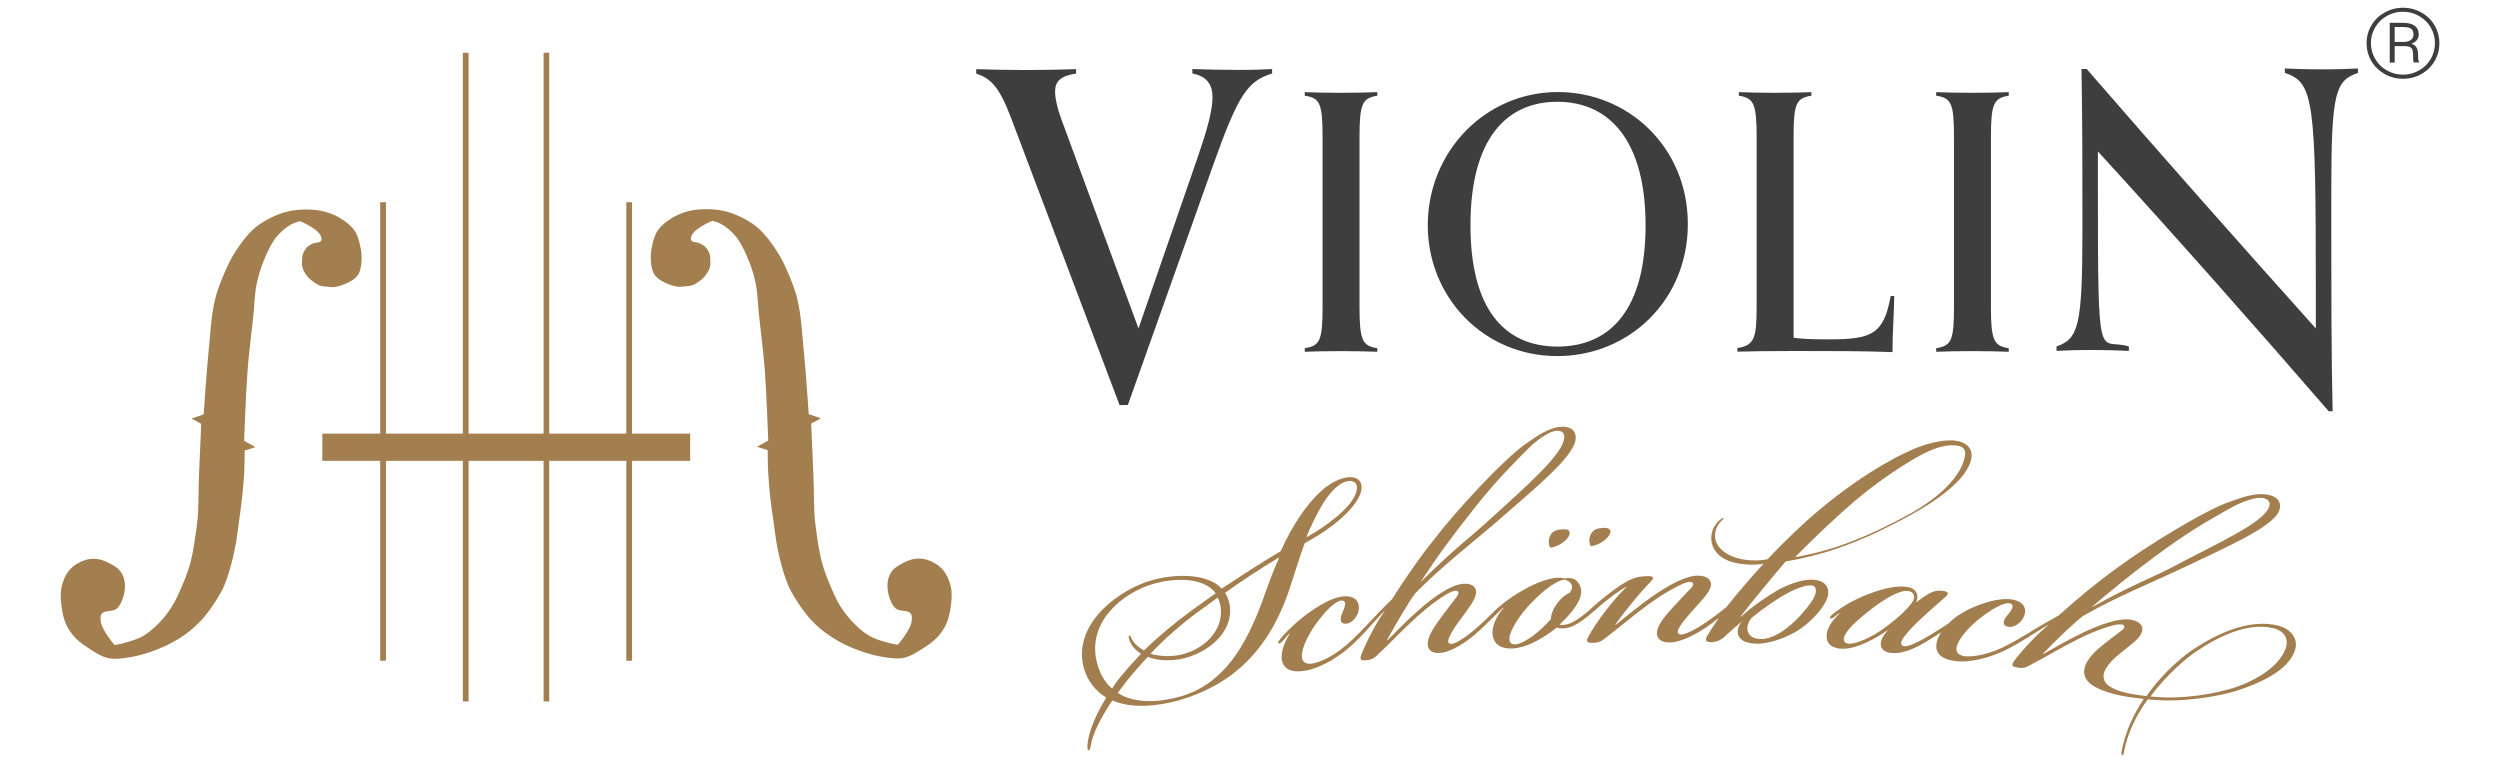 <?xml version="1.0" encoding="utf-8"?>
<!-- Generator: Adobe Illustrator 25.3.1, SVG Export Plug-In . SVG Version: 6.00 Build 0)  -->
<svg version="1.1" baseProfile="basic" id="Vrstva_1"
	 xmlns="http://www.w3.org/2000/svg" xmlns:xlink="http://www.w3.org/1999/xlink" x="0px" y="0px" viewBox="0 0 2260 690"
	 xml:space="preserve">
<style type="text/css">
	.st0{fill-rule:evenodd;clip-rule:evenodd;fill:#A37E4E;}
	.st1{fill:#A37E4E;}
	.st2{fill:#3F3E3E;}
</style>
<g>
	<g>
		<g>
			<path class="st0" d="M311.2,257c4.5-1.8,9.2-4.2,12.1-8.1c2.3-3.1,3-7.3,3.4-11.1c0.6-5.1,0-10.3-1-15.2
				c-1.1-4.9-2.4-10-5.2-14.1c-3.1-4.5-7.6-7.9-12.2-10.8c-4.4-2.9-9.4-4.9-14.5-6.3c-5.1-1.4-10.3-1.9-15.6-2
				c-6.1-0.1-12.3,0.4-18.2,1.8c-6,1.4-11.8,3.8-17.3,6.7c-5.1,2.7-10,5.9-14.2,9.8c-6.1,5.7-11.1,12.7-15.7,19.8
				c-3.4,5.2-6.2,10.8-8.7,16.5c-3.9,8.8-7.6,17.8-9.8,27.1c-3.5,14.7-4,30-5.6,45c-2,19.4-4.6,58.5-4.6,58.5l-11,3.8l8.8,4.7
				c0,0-1.4,32.5-2.1,48.8c-0.6,14.6,0.1,29.3-1.9,43.7c-1.5,10.4-2.8,21.1-5.3,31.3c-2.7,10.8-7.4,21.9-12.2,32.2
				c-3.4,7.2-7.8,14-12.9,20c-5.2,6-11.2,11.7-17.9,15.7c-5.5,3.2-11.7,4.8-17.8,6.6c-2.7,0.8-8.2,1.7-8.2,1.7S91.8,569.7,91,561.2
				c-0.2-2.2-0.4-5,1.1-6.6c3.1-3.2,10-1.4,13.3-4.3c3.4-3,5.2-7.6,6.4-12c1.2-4.4,1.6-9.1,0.7-13.6c-0.6-3.1-2-6.1-3.9-8.5
				c-2.2-2.8-5.3-4.7-8.3-6.3c-3.8-2.1-7.9-3.9-12.1-4.5c-3.8-0.5-7.7-0.3-11.3,0.9c-5.2,1.7-10.3,4.6-13.9,8.8
				c-3.8,4.3-6.2,10.1-7.4,15.8c-1.3,6-0.6,12.4,0.2,18.4c0.7,5.1,1.8,10.2,3.9,14.9c2,4.4,4.7,8.5,8,12c3.6,3.9,8,6.9,12.4,9.8
				c5.6,3.6,11.3,7.5,17.7,8.9c5.6,1.3,11.6,0.4,17.3-0.4c12.2-1.7,24.7-6,35.9-11.3c7.7-3.6,16-8.9,21.5-13.6
				c4.8-4,8.7-7.8,12.7-12.6c5.4-6.6,10.2-13.9,14.4-21.3c2.2-3.9,3.9-8,5.4-12.3c3-8.7,5.5-18.2,7.3-27.3c2-9.4,2.8-18.6,4.2-28.1
				c2-13.1,3.3-26.4,4.2-39.6c0.4-7,0.5-21.1,0.5-21.1l9.7-3.1l-10.2-5.7c0,0,1.5-42.4,3.1-63.5c1.3-16.8,3.5-33.5,5.3-50.2
				c1-9.7,1-19.5,3.1-29c1.8-8.3,4.5-16.5,7.9-24.2c2.8-6.3,5.8-12.6,10.2-17.9c3.6-4.3,8-8,12.8-10.8c2.5-1.4,8-3,8-3l0,0
				c0,0,20.8,8.2,19.5,16.9c-0.4,3-5.5,2.1-8.1,3.5c-1.9,1-4,2-5.4,3.7c-2,2.4-3.7,5.5-3.9,8.7c-0.1,2.7-0.4,6.3,0.1,8.6
				c0.6,2.9,2.9,6.5,4.8,8.8c2.2,2.7,6.2,5.5,9.2,7.2c3.5,1.9,8.3,1.8,12.2,2.2C303.5,259.9,307.4,258.4,311.2,257z"/>
			<path class="st0" d="M859.6,530.7c-1.2-5.7-3.6-11.4-7.4-15.8c-3.7-4.2-8.8-7.1-13.9-8.8c-3.6-1.2-7.6-1.4-11.3-0.9
				c-4.3,0.6-8.3,2.4-12.1,4.5c-3,1.7-6.2,3.6-8.3,6.3c-1.9,2.4-3.3,5.5-3.9,8.5c-0.8,4.5-0.5,9.2,0.7,13.6c1.2,4.4,3.1,9,6.4,12
				c3.3,2.9,10.3,1.1,13.3,4.3c1.5,1.6,1.4,4.4,1.1,6.6c-0.8,8.5-12.6,21.9-12.6,21.9s-5.5-1-8.2-1.7c-6.1-1.7-12.3-3.3-17.8-6.6
				c-6.8-4-12.7-9.7-17.9-15.7s-9.6-12.7-12.9-20c-4.8-10.3-9.5-21.4-12.2-32.2c-2.6-10.2-3.9-20.8-5.3-31.3
				c-2-14.4-1.3-29.1-1.9-43.7c-0.7-16.3-2.1-48.8-2.1-48.8l8.8-4.7l-11-3.8c0,0-2.6-39-4.6-58.5c-1.5-15-2.1-30.3-5.6-45
				c-2.2-9.4-5.9-18.4-9.8-27.2c-2.5-5.7-5.3-11.3-8.7-16.5c-4.6-7.1-9.6-14-15.7-19.8c-4.2-4-9.1-7.2-14.2-9.8
				c-5.5-2.9-11.3-5.3-17.3-6.7c-5.9-1.4-12.1-1.9-18.2-1.8c-5.2,0.1-10.5,0.6-15.6,2s-10,3.5-14.5,6.3c-4.5,2.9-9.1,6.3-12.2,10.8
				c-2.8,4.1-4.2,9.2-5.2,14.1c-1.1,5-1.6,10.2-1,15.2c0.4,3.9,1.2,8,3.4,11.1c2.9,4,7.6,6.4,12.1,8.1c3.8,1.5,7.7,2.9,11.7,2.5
				c3.9-0.4,8.7-0.3,12.2-2.2c3-1.7,7-4.4,9.2-7.2c1.9-2.3,4.2-5.9,4.8-8.8c0.5-2.3,0.3-6,0.1-8.6c-0.2-3.2-1.9-6.3-3.9-8.7
				c-1.4-1.7-3.5-2.6-5.4-3.7c-2.6-1.4-7.7-0.5-8.1-3.5c-1.3-8.7,19.4-16.9,19.5-16.9l0,0l0,0l0,0c0,0,5.5,1.5,8,3
				c4.8,2.8,9.2,6.5,12.8,10.8c4.3,5.2,7.4,11.6,10.2,17.9c3.4,7.7,6.2,15.9,7.9,24.2c2,9.5,2.1,19.3,3.1,29
				c1.8,16.7,4,33.5,5.3,50.2c1.6,21.1,3.1,63.5,3.1,63.5l-10.2,5.7l9.7,3.1c0,0,0,14.1,0.5,21.1c0.8,13.3,2.2,26.5,4.2,39.6
				c1.5,9.5,2.3,18.7,4.2,28.1c1.9,9,4.3,18.5,7.3,27.3c1.5,4.3,3.2,8.4,5.4,12.3c4.2,7.4,9,14.7,14.4,21.3
				c3.9,4.8,7.9,8.6,12.7,12.6c5.6,4.6,13.8,9.9,21.5,13.6c11.2,5.3,23.7,9.5,35.9,11.3c5.7,0.8,11.7,1.7,17.3,0.4
				c6.4-1.5,12.1-5.4,17.7-8.9c4.4-2.8,8.8-5.9,12.4-9.8c3.2-3.5,6-7.6,8-12c2.1-4.7,3.2-9.8,3.9-14.9
				C860.2,543,860.9,536.7,859.6,530.7z"/>
			<polygon class="st0" points="571.3,182.8 566.2,182.8 566.2,392 496.5,392 496.5,47.7 491.4,47.7 491.4,392 423.6,392 
				423.6,47.7 418.4,47.7 418.4,392 348.9,392 348.9,182.8 343.7,182.8 343.7,392 291.4,392 291.4,416.6 343.7,416.6 343.7,597.3 
				348.9,597.3 348.9,416.6 418.4,416.6 418.4,634.1 423.6,634.1 423.6,416.6 491.4,416.6 491.4,634.1 496.5,634.1 496.5,416.6 
				566.2,416.6 566.2,597.3 571.3,597.3 571.3,416.6 623.9,416.6 623.9,392 571.3,392 			"/>
		</g>
	</g>
	<g>
		<g>
			<path class="st1" d="M1179.4,491.2c3.1-1.9,6.3-3.7,9.5-5.6c23.5-14,42.3-32.7,42-45.3c-0.2-8.4-8.1-9.8-14.1-8.6
				c-7.2,1.3-15.2,5.7-22.4,12.1c-13.8,12.6-26.4,31.7-36.6,54.4c-18.4,10.9-34.8,21.7-53.4,33.9c-13.5-14.6-43.9-13.1-63-7.6
				c-29.5,8.3-68.8,37.6-62.7,74.5c2.7,15.8,12.4,26.3,21.4,31.6c-9.9,16-16.3,31.7-17.1,43.3c-0.1,1.2,0,4.3,1.1,4.4
				c1.1,0.1,1.4-1.5,1.9-4c1.6-11,9.4-25.8,19.5-41.1c18.1,7.8,41.5,5,59.8,0c44.7-12.8,81.2-41.6,100.9-102.3
				C1170.2,519.1,1174.2,505.4,1179.4,491.2z M1201,448c5.3-6.8,10.9-11.4,16.1-12.8c4.9-1.4,9.7,0.4,9.6,5.7
				c-0.1,12.6-20.2,29.6-39.5,41.2c-2.1,1.2-4.2,2.4-6.3,3.6C1186.5,471.8,1195,455.3,1201,448z M1100.8,540.2
				c1.2,2.5,2.1,5.4,2.7,8.8c2.7,21.5-15.9,38.8-37.2,43.1c-6.8,1.4-17.5,1.6-26.3-1.1c13.4-14.2,27.8-26.4,38.6-34.6
				C1086,550.9,1093.4,545.5,1100.8,540.2z M1005.4,622.5c-6.4-5.1-12.5-15-14.7-27.8c-5.8-35,25.9-59.2,51.3-66.7
				c17.7-5.3,45.6-7.1,57,8.3c-7.3,5.2-14.7,10.4-21.9,15.7c-14.5,10.6-29.6,23-42.9,36c-4.6-2.5-8.8-5.9-11.3-10.8
				c-0.7-1.4-1-2.9-1.7-2.7c-1.1,0.2-1,2.2-0.3,4c1.9,5.4,5.9,9.6,10.6,12.5c-7,7.4-11.8,12.7-17.3,19.4
				C1010.9,614.2,1007.5,618.9,1005.4,622.5z M1156.3,504.3c-4.3,9.1-7.9,19.3-11.9,30c-18.3,53.8-40.4,84.3-76.8,95.2
				c-18.3,5.3-41.2,7.2-57.2-3.1c3.1-4.1,6.3-8.2,9.4-12.3c5.8-7.2,11.5-13.5,17.8-20.3c9.4,3.8,21.6,3.6,30.1,1.9
				c23-4.7,47.6-23.4,44-48.6c-0.7-4.1-2.2-8.1-4.2-11.2c16.4-11.8,31.7-21.7,48.7-32C1156.2,504,1156.3,504.1,1156.3,504.3z"/>
			<path class="st1" d="M1453.9,485c3.6-4.5,2.1-7.9-3.5-7.8c-6,0.1-10.4,1.3-12.5,6.2c-1.8,3.8-1.2,8.6,0.3,10.3
				C1441.9,493.5,1449.9,490.3,1453.9,485z"/>
			<path class="st1" d="M1401.1,484.8c-1.7,3.9-1.1,8.6,0.5,10.3c3.7-0.2,11.7-3.6,15.6-8.9c3.5-4.6,1.9-8-3.6-7.7
				C1407.5,478.6,1403.1,479.9,1401.1,484.8z"/>
			<path class="st1" d="M1641.5,524.3c-10.5-1.7-24,3.8-32.6,8.2c-11.2,6.3-25.4,16.1-35,25c-0.1-0.1-0.2-0.2-0.3-0.4
				c7.8-10.4,34.6-42.6,40.6-49.5c29.1-5.1,59.3-13.5,104.1-37.2c42.9-22.4,62.2-41.9,64-57.3c0.9-7.8-5-13.7-15-14.8
				c-12-1.3-29.3,3.4-43.5,10.4c-36.6,17.2-75.6,47.2-101.5,72.3c-7.9,7.5-16.4,16-24.5,24.6c-5.6,1.1-12.6,1.6-21,0.3
				c-15-2.2-25.9-10.6-26.4-20.6c-0.6-7.6,4-12.9,6.3-14.9c1.5-1.3,1.5-1.7,1.2-2c-0.4-0.4-1.5,0.3-2.3,1c-2.7,2-8.4,7.4-8.6,16.6
				c-0.2,11,8.1,22,28.9,24c7.3,0.9,13.6,0.5,18.4-0.4c-10.7,11.5-25.6,28.9-33.7,39.3c-4.3,3.4-10.8,8.5-16.4,12.4
				c-8.2,5.7-13.4,8.4-17.8,10.4c-2.9,1.3-7,2.7-8.8,1.3c-1.5-1-1.4-3.1,1.5-7.5c1.9-2.7,6.3-8.5,12.3-15c6-6.8,13.9-14.5,15.2-20.7
				c0.9-5.8-3.6-9.3-11.4-9.4c-11.3-0.2-27.8,9.3-40.8,18.3s-25,19.1-33.7,26.1c-0.1-0.1-0.2-0.2-0.4-0.3c3.9-5.6,11.2-14.9,17-21.9
				c3.7-4.5,8.1-9.7,14.4-16.2c4.5-4.8,3.3-5.8-4.1-5.5c-7.1,0.4-12.4,1.5-22,7.8c-7.8,5.1-16.3,11.8-23.5,18.1
				c-0.7,0.6-1.4,1.2-2.2,2c-3.9,3.5-6.7,6-11.3,9.3c-4.9,3.6-8.8,5.5-12,6.3c-1.4,0.4-5.4,0.9-6.8,0.3
				c10.7-10.1,18.7-20.3,19.5-28.5c0.6-5.2-1.8-9.2-4.8-11.8c-3-2.3-8.2-2-10.4-1.4c-1.2-0.8-4.7-0.8-6.8-0.7
				c-8.4,0.7-19.6,5-29.8,10.8c-7.4,4.2-12.3,7.6-16.8,11c-2.8,2.1-6.3,5.1-8.9,7.5c-0.3,0.2-0.4,0.4-0.7,0.7
				c-3.7,3.7-10.5,10.4-16.2,15.3c-7.8,6.8-12.2,9.6-16.3,12c-2.7,1.6-6.5,3.3-8.4,2.1c-1.5-0.9-1.4-3.3,0.8-7.6
				c1.8-3.6,5.3-9.1,10.6-16c5.2-7.3,12.2-15.8,12.8-22c0.3-5.9-4.3-9-12-8.3c-11,0.9-26.2,11.9-37.9,22
				c-11.8,10.1-22.5,21.3-30.3,29.1c-0.1-0.1-0.3-0.2-0.4-0.3c7.2-12.9,20.1-35.3,25.7-42.4c24.7-24.9,48.9-43.4,70.6-62
				c35.7-31.3,71.6-60,74.2-76.5c1-6.2-2.3-12.3-12.4-11.9c-11.3,0.4-21.8,7.8-32.2,15.2c-19.7,13.3-63,60.3-82.2,85.3
				c-15.2,18.9-28.7,38.9-39.3,55.6c-7.7,7.4-20,20.2-21.3,21.8c-0.1,0.1-0.2,0.2-0.3,0.4l0,0c-5.2,5.5-13.2,13.7-19.4,19
				c-14.3,12.3-26.4,16.1-31,16.8c-5.7,0.8-9.3-1.4-9.3-6.6c-0.2-8.3,7.2-22.6,15.6-33.1c8.7-11.3,16.4-17.5,20.5-17.3
				c4.4,0.1,3.5,4.4,0.4,11.4c-2.6,5.5-1.9,10.3,4.2,9.5c4.7-0.6,10.1-6.5,10.8-13.1c0.6-6.6-2.9-11.4-11.4-11.7
				c-9.6-0.1-20.7,5.9-32.1,13.7c-5.7,3.9-12.3,9.4-15.8,12.7c-4.8,4.6-7.7,7.4-11.7,12.2c-1.2,1.6-2.4,3.2-1.6,4.1
				c0.8,0.6,2.4-0.7,4.3-2.8c1.8-2,3.5-4,5.3-6c0.1,0.1,0.3,0.2,0.4,0.3c-4.7,7.3-7.5,15.1-7.2,21.9c0.8,9.3,7.9,13.3,21,11.3
				c12.3-1.9,28-10.7,39.4-20.5c5.9-4.9,14.9-14.3,19-19c0.4-0.5,0.8-1,1.2-1.5c0,0,0,0,0.1-0.1c4.1-4.4,8.2-8.8,12.3-13.2
				c0,0.1,0,0.2,0,0.3c-3.8,5.6-6.8,10.4-9.2,14.9c-5.1,9.2-9.1,17.7-11.8,24.6c-1.9,5.1,0.3,5.5,5.3,4.9c3.9-0.5,5.9-1.4,8.8-4.2
				c14.3-13.4,22-22.2,36.6-35.4c10.7-9.7,20.3-16.4,26.6-20.1c3.5-2,7.4-3.7,9.3-2.9c1.9,0.9,1.3,3,0,4.8
				c-3.9,5.5-8.9,11.4-13.7,18.1c-6.1,8.5-13.2,17.8-12.8,25.3c0.2,5.8,4.4,8.5,11.5,7.8c11-1,24.1-10.7,30.9-16.4
				c6.6-5.7,15.8-14.7,19.5-18.5c0,0,0.1,0,0.1-0.1c2-2,4.1-3.9,6.1-5.9c0.1,0.1,0.3,0.2,0.4,0.3c-6.4,7.3-10.1,15.8-10,22.7
				c0.4,9.9,7.5,14.6,18.5,13.9c14.5-0.9,30.7-11.7,39.8-19c2.2,1.3,6.5,1.1,9.7,0.3c3.6-0.8,7.8-2.7,13.4-6.7
				c3.8-2.7,6.8-5.3,9.5-7.7c0.6-0.4,1.2-0.9,1.9-1.5c5.4-5,10.9-9.2,14.5-12c5.1-3.9,11.8-8.4,14.4-9.5c-7.4,7-13.9,15-19.6,22.3
				c-6.5,8.4-12.1,16.8-15.5,23.4c-2.8,4.9-0.2,5.5,4.5,5.3c4.4-0.1,6.5-0.9,9.8-3.4c15.8-12,24.5-20,40.7-31.8
				c11.8-8.6,22.3-14.4,29-17.5c3.7-1.7,7.9-3,9.7-2c1.9,1.1,1.1,3.1-0.4,4.8c-4.5,4.8-10.2,10.5-15.7,16.7
				c-7.1,7.8-15.1,16.4-15.5,24c-0.3,5.8,4,8.9,11,8.9c11.3,0,25.6-8.4,33.1-13.4c3.6-2.5,7.9-5.7,11.9-8.8
				c-4.6,6.5-8.6,12.8-10.6,16.3c-1.9,3.7-2.2,5.8,4.9,5.6c3.9-0.3,7.5-1.9,10.4-4.6c5.8-5.3,11-10,16.2-14.3
				c-4.5,5.3-4.3,10.1-3.3,12.9c2.3,5.2,8,7.1,16.8,7.4c9.2,0.3,26.9-4.7,40-13.9c11.6-8.6,22.2-20.3,24.3-30.1
				C1653.6,530.2,1649.5,525.5,1641.5,524.3z M1675.3,454.1c21.8-18.7,47.3-35.6,63.6-44c13.5-6.9,24.3-8.8,31.9-6.9
				c3.4,0.7,6.3,3.1,5.7,7.6c-1.6,14.4-16,35.9-55.1,56.5c-45.3,24.3-74.7,32.2-98.7,36.4C1641.5,484.8,1656.3,470.6,1675.3,454.1z
				 M1335.2,456.4c18-22.6,35.5-40.1,47.6-52.1c7.7-7.3,17.9-14.6,24.5-14.9c4.3-0.2,7,1.8,6.8,6.2c-1,15.1-34.2,43.8-68.1,74.7
				c-16.2,14.9-29.9,24.4-62,56.1C1301.5,500,1310.1,488.2,1335.2,456.4z M1401.9,559.8c-10.6,12.1-24.3,22.2-32.1,22.7
				c-3.9,0.2-5.5-2.1-5.3-5.5c0.3-6.9,9.1-20.8,19.1-31.3c9.6-9.8,16.7-15.9,25.3-20.1c2.2-1.1,4.3-1.4,5.2-1.7
				c1.4,0.5,4.2,1.2,5.7,3.2c3.1,4.1,0.3,6.3-0.7,8.7c-2.5,1.1-7.5,4.1-11.2,9.4C1403.3,551.2,1402.1,556.4,1401.9,559.8z
				 M1640.1,539.6c-2.1,4.7-9.2,13.5-15.6,20c-13,13-23.8,17.7-31.3,18.1c-5.4,0.1-9.2-1-11.6-3.9c-3.4-4.2-2.2-10,1.6-15
				c6.7-5.6,13.4-10.5,21.6-15.9c13.5-9,25.8-14.1,32.4-13.7C1643.3,529.5,1641.7,536.3,1640.1,539.6z"/>
			<path class="st1" d="M2059.6,565.6c-26-6.6-55.2,7.1-76.2,21c-7.8,4.9-27.1,20-43,42.7c-11.7-1.4-24.7-3.5-32.2-8.1
				c-6.6-3.7-7.7-9.1-5.7-14.3c1.4-3.6,5.8-9.4,12.3-14.8c11.8-9.6,19.5-14.7,21.4-20.6c1.9-5.6-1.8-9.8-9.4-11.2
				c-10.8-2.1-28.4,4.4-42.5,11s-27.4,14.5-37,19.9c-0.1-0.1-0.2-0.3-0.3-0.4c10-10.6,28.8-28.6,36.1-34
				c30.5-17.4,58.8-28.7,84.7-40.8c42.9-20.6,85.4-38.5,92.3-53.7c2.6-5.7,1-12.5-8.8-14.8c-11-2.6-23.2,1.6-35.3,6
				c-22.6,7.5-77.1,41.2-102.3,60c-19.7,14.2-35,27.2-52.8,43c-9.4,5.1-24.7,14.1-26.3,15.3c-0.1,0.1-0.3,0.2-0.4,0.3l0,0
				c-6.5,3.9-16.4,9.7-23.8,13.2c-17.1,8-29.7,8.5-34.3,7.9c-5.7-0.7-8.5-3.8-7.2-8.8c2.1-8,12.9-19.8,23.9-27.7
				c11.4-8.5,20.5-12.4,24.3-11.2c4.2,1.3,2.2,5.2-2.7,11c-4,4.6-4.6,9.4,1.5,10.2c4.7,0.7,11.5-3.5,13.9-9.8
				c2.4-6.2,0.3-11.7-7.9-14.3c-13.1-4-36.8,4.3-48.7,11.9c-3.9,2.2-8,5.3-11.6,9c-4.2,2.8-9.7,6.3-16.6,10.5
				c-6.2,3.8-13.4,7.5-17.2,8.9c-3,1.1-6.7,2.1-8.3,0.5c-1.3-1.2-1.1-3.9,1.8-7.7c3.8-5.1,9-10.5,14.3-15.4
				c8.5-8.1,17.4-15.7,22.7-20.3c4.1-3.7,3.6-5.5-4.1-6c-5.8-0.7-12.5,3.1-22.1,10.7c2.8-5.6,0.9-12-6.3-13.7
				c-9.3-2.3-22.5,0.6-37.2,6.2c-7.2,2.8-13.6,6.1-17.4,8.2c-3.8,2.1-10.3,6.5-11.4,7.4c-4.2,3.1-6.1,5.1-5.5,6.1
				c0.7,0.7,1.8,0.1,3.3-0.8c1.7-1.3,3.3-2.5,5-3.8c0.1,0.1,0.2,0.2,0.3,0.4c-7,6.7-10.2,12-11.3,17.1c-2.2,10.8,5.8,14.5,13.6,14.7
				c13.5,0.3,30.8-9.6,40.8-16.5c0.1,0.1,0.2,0.3,0.3,0.4c-3.6,3.4-6.1,8-6.1,11.8c0,4.1,2.9,7.5,9.6,8.1
				c11.7,1.1,24.2-5.8,31.9-10.5c4.1-2.4,8.8-5.4,13.1-8.2c-2,3.1-3.5,6.3-4.1,9.6c-1.7,9.1,4,14.9,17.5,16.5
				c12,1.5,29.4-2.8,43-9.2c7-3.2,18.1-9.8,23.4-13.2c1-0.6,1.7-1.1,2.3-1.5c4.3-2.7,9-5.6,14.8-9c0,0.1,0,0.2-0.1,0.3
				c-5.1,4.4-9.4,8.2-12.9,11.9c-7.4,7.5-13.5,14.6-18,20.5c-3.2,4.4-1.1,5.4,3.8,6.1c3.9,0.6,6.1,0.2,9.6-1.7
				c17.3-9.1,27.1-15.5,44.8-24.3c12.9-6.5,24-10.4,31-12.2c3.1-0.8,8.1-1.6,9.7-0.3c1.6,1.4,0.5,3.2-1.3,4.6
				c-5.6,4.2-14.2,10.6-21.2,16.6c-7.4,6.3-11.4,12.6-12.6,17.2c-2,7,1.5,13.8,11.2,18.4c12.3,6.1,28.4,8.5,42.3,9.9
				c-9,13.6-16.8,29.5-20,47.3c-0.5,2.4-0.3,3.4,0.4,3.6c0.7,0.1,1.2-0.5,1.6-2.5c3.2-17.9,11.4-34,21.6-48
				c30.1,3.4,63.4-2.6,79.5-7.5c21.3-6.9,46.3-17.7,53.1-35.7C2078.4,579,2072.2,568.8,2059.6,565.6z M1958.7,495.3
				c23.5-17,45.1-29.1,60-37.3c9.4-4.9,21.2-9.2,27.7-7.7c4.2,1,6.3,3.6,4.9,7.9c-5.1,14.3-44.7,31.9-85.9,53.6
				c-19.3,10.4-35.4,15.5-74.9,37.4C1902,539.3,1925.7,519.1,1958.7,495.3z M1702.5,568.4c-10.4,7.6-24.6,14-31.3,13.5
				c-2.5-0.2-4.2-1.3-4.4-3.8c-0.4-4.5,6.3-13,22.2-25.4c14-11.2,28-19.2,35.3-18.5c4,0.4,6.7,2.4,5.9,6.8
				C1729.3,546.5,1714.8,559.9,1702.5,568.4z M2065.9,587c-5.9,15.4-25.8,28-46.7,34.9c-14.9,4.5-45.4,11.1-75.2,7.7
				c15.6-20.9,33.7-35.6,41.2-40.6c20.1-13.5,46.9-26.9,70.4-21C2066.3,570.9,2069.2,579,2065.9,587z"/>
		</g>
		<g>
			<path class="st2" d="M1012.1,366.2l-98.4-260.4c-11-28.8-18.7-34.9-31.2-39.3v-4c8.5,0.4,30,0.8,43.7,0.8c15,0,37.7-0.4,46.6-0.8
				v4c-14.2,2-19,7.3-19,16.2c0,5.7,1.6,13.8,6.1,26.3l69.3,187.9l53.5-154.7c8.1-23.5,13.4-41.7,13.4-54.3c0-11.7-5.3-19-18.2-21.5
				v-4c8.9,0.4,27.5,0.8,42.5,0.8c13.8,0,21.9-0.4,29.6-0.8v4c-21.9,6.9-30.4,18.2-53.5,83.4l-76.9,216.3L1012.1,366.2L1012.1,366.2
				z"/>
			<path class="st2" d="M1245.1,318c-6.8-0.3-21.2-0.6-32.8-0.6c-11.9,0-25.7,0.3-32.8,0.6v-3.2c13.5-2.3,16.1-6.4,16.1-37.3V123.8
				c0-30.9-2.6-35.1-16.1-37.3v-3.2c7.1,0.3,20.9,0.6,32.8,0.6c11.6,0,26.1-0.3,32.8-0.6v3.2c-13.2,2.3-16.1,6.4-16.1,37.3v153.7
				c0,30.9,2.9,35.1,16.1,37.3V318z"/>
			<path class="st2" d="M1407.8,321.9c-66.6,0-117.1-53.1-117.1-118.4c0-65.9,51.5-120.3,117.7-120.3c63.4,0,117.4,49.8,117.4,119.3
				C1525.8,271.7,1472.4,321.9,1407.8,321.9z M1487.6,203.9c0-77.8-33.4-111.9-79.8-111.9c-46,0-78.5,33.4-78.5,111.6
				c0,75.6,30.5,109.7,78.8,109.7C1456.7,313.2,1487.6,278.5,1487.6,203.9z"/>
			<path class="st2" d="M1712.4,267.5c-0.3,19-1.6,33.4-1.6,50.8c-27-1-54.7-1-89.1-1c-18,0-44.1,0.3-51.1,0.6v-3.2
				c15.1-2.6,17.4-8.4,17.4-37.3V123.8c0-30.9-2.9-35.1-16.1-37.3v-3.2c7.1,0.3,20.9,0.6,32.5,0.6s26.1-0.3,33.1-0.6v3.2
				c-13.5,2.3-16.1,6.4-16.1,37.3v181.4c6.8,1.3,20.6,1.6,30.9,1.6c39.6,0,50.5-4.2,56.9-39.2h3.2L1712.4,267.5L1712.4,267.5z"/>
			<path class="st2" d="M1815.9,318c-6.8-0.3-21.2-0.6-32.8-0.6c-11.9,0-25.7,0.3-32.8,0.6v-3.2c13.5-2.3,16.1-6.4,16.1-37.3V123.8
				c0-30.9-2.6-35.1-16.1-37.3v-3.2c7.1,0.3,20.9,0.6,32.8,0.6c11.6,0,26-0.3,32.8-0.6v3.2c-13.2,2.3-16.1,6.4-16.1,37.3v153.7
				c0,30.9,2.9,35.1,16.1,37.3V318z"/>
			<path class="st2" d="M2105.2,371.8c-64.2-74.1-139.4-159.2-208.7-234.9v32c0,168.9,0.8,135.8,28,144.3v4
				c-8.6-0.4-20.2-0.8-34.6-0.8c-13.2,0-22.6,0.4-30.8,0.8v-4c19.9-6.9,23.4-18.6,23.4-105.3c0-73.3,0-85.2-0.8-145.5h4.7
				c66.6,76.9,140.6,160.4,207.1,234.5v-32.4c0-172.9-1.6-190.1-28-198.6v-4c8.6,0.4,20.2,0.8,34.6,0.8c13.2,0,23.4-0.4,31.5-0.8v4
				c-20.2,6.9-24.1,17.4-24.1,104.9c0,95.2,0,152,1.2,201L2105.2,371.8L2105.2,371.8z"/>
		</g>
		<g>
			<path class="st2" d="M2139.4,39.1c0-5.8,1.4-11.1,4.3-16.1c2.9-5,6.9-8.8,12-11.7c5.1-2.8,10.6-4.3,16.6-4.3
				c5.9,0,11.5,1.4,16.6,4.3c5.1,2.8,9.1,6.7,12,11.7s4.3,10.3,4.3,16.1c0,5.7-1.4,11-4.2,15.9s-6.8,8.9-11.9,11.8
				c-5.1,3-10.7,4.4-16.8,4.4s-11.7-1.5-16.8-4.4c-5.1-3-9.1-6.9-11.9-11.8C2140.8,50.1,2139.4,44.8,2139.4,39.1z M2143.3,39
				c0,5.1,1.3,9.9,3.9,14.3c2.6,4.4,6.1,7.9,10.6,10.4s9.3,3.8,14.5,3.8s10-1.3,14.5-3.8c4.5-2.5,8-6,10.6-10.4
				c2.5-4.4,3.8-9.2,3.8-14.3c0-5-1.3-9.7-3.8-14.1s-6-7.8-10.5-10.4s-9.4-3.9-14.7-3.9c-5.2,0-10,1.3-14.5,3.8s-8,6-10.6,10.4
				C2144.6,29.2,2143.3,33.9,2143.3,39z M2164.8,41.7v14.9h-4.5v-36h12c4.5,0,8,0.9,10.5,2.6c2.4,1.8,3.7,4.4,3.7,8
				c0,3.8-2.2,6.6-6.5,8.4c2.2,0.7,3.8,1.9,4.6,3.5c0.9,1.6,1.3,3.4,1.3,5.6c0,2.2,0.1,3.8,0.2,4.7s0.3,1.8,0.6,2.4v0.7h-4.7
				c-0.4-1-0.6-3.6-0.6-7.8c0-2.6-0.6-4.4-1.7-5.4c-1.2-1.1-3.1-1.6-5.9-1.6H2164.8z M2164.8,37.9h8.4c2.5,0,4.6-0.6,6.2-1.8
				c1.6-1.2,2.4-2.8,2.4-4.8c0-2.4-0.7-4.2-2-5.2s-3.7-1.6-6.9-1.7h-8.1L2164.8,37.9L2164.8,37.9z"/>
		</g>
	</g>
</g>
</svg>
